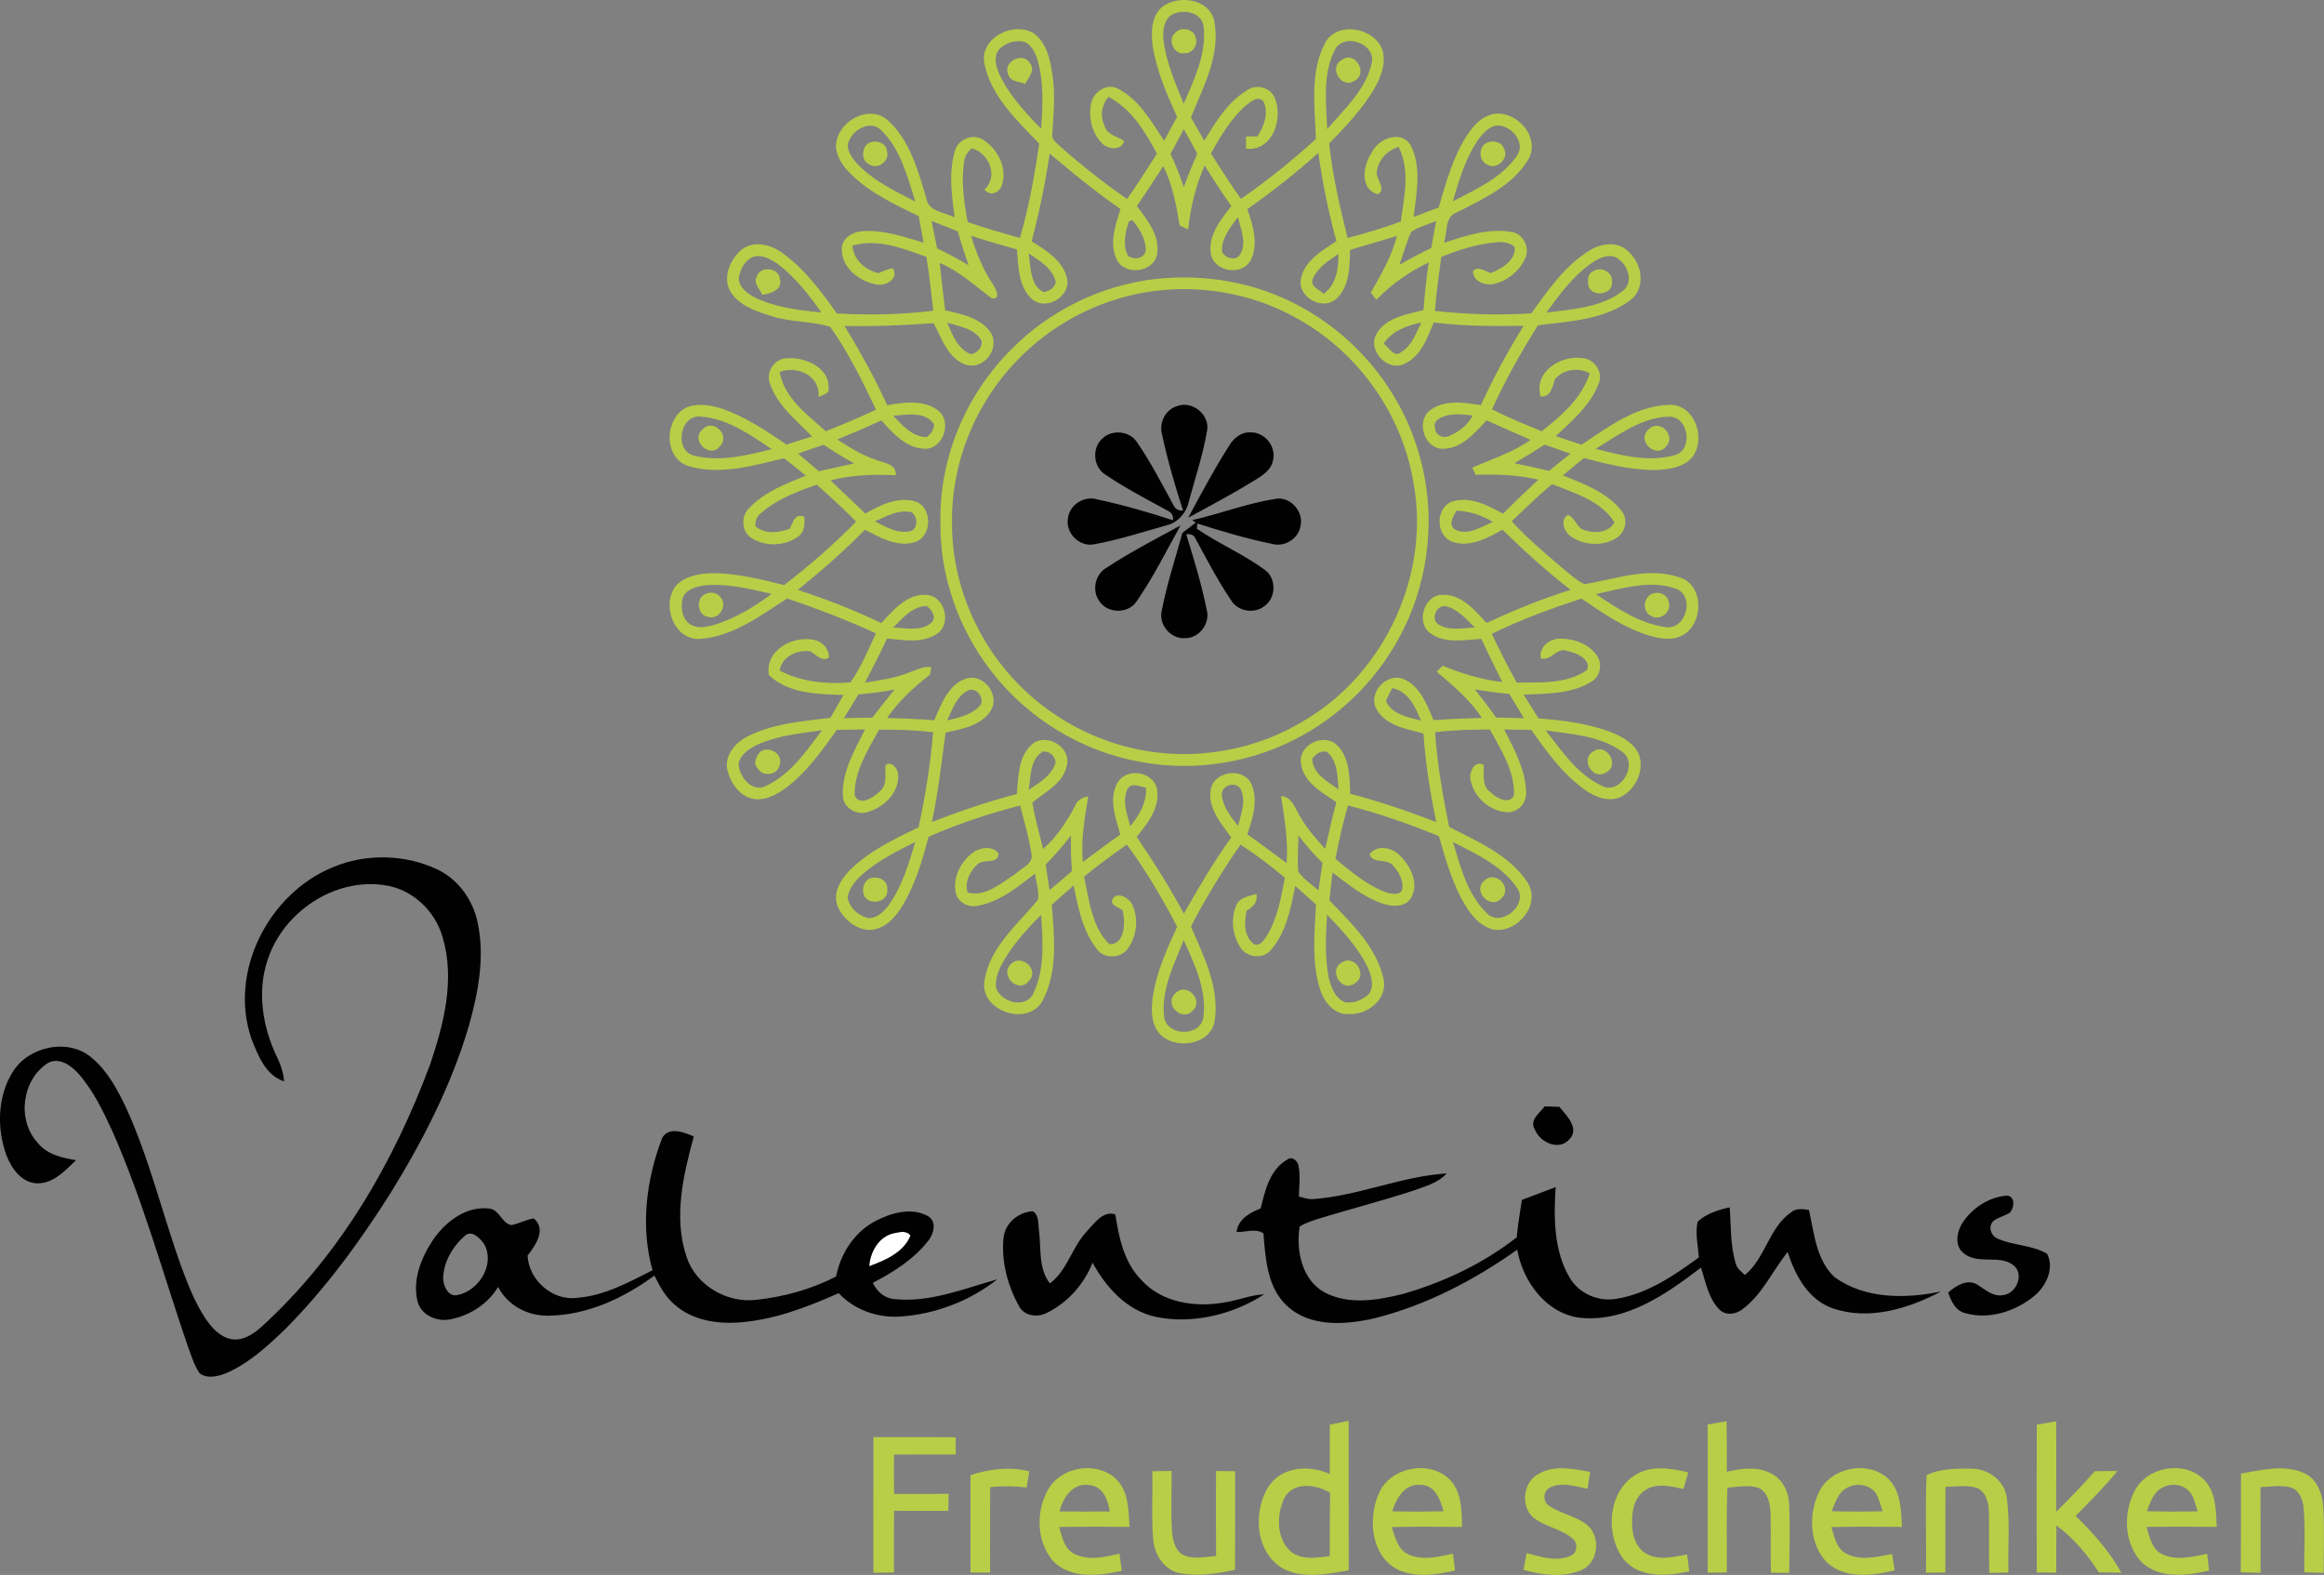 <?xml version="1.0" encoding="UTF-8"?><svg id="Ebene_2" xmlns="http://www.w3.org/2000/svg" viewBox="0 0 638.71 432.78"><rect x="0" y="0" width="638.71" height="432.78" fill="#808080" stroke="none"/><defs><style>.cls-1{fill:#fff;}.cls-2{fill:#b8ce47;}.cls-3{fill:#010101;}</style></defs><g id="Ebene_1-2"><path class="cls-1" d="m238.89,347.94c.27-3.95,2.64-8.16,6.74-9.06,1.49-.29,3.56-.9,4.6.66-1.87,4.64-6.94,6.8-11.34,8.4Z"/><path class="cls-2" d="m319.75,1.64c4.43-3.02,12.4-1.95,13.91,3.86,1.95,9.41-2.94,18.31-6.35,26.77,1.22,2.13,2.42,4.27,3.65,6.4,3.21-5.2,6.54-10.8,11.95-13.98,2.47-1.62,6.18-.67,7.37,2.08,2.55,5.61-.48,14.93-7.82,14.08v-3.35c.79-.01,2.37-.02,3.15-.03,1.8-2.83,3.14-6.38,1.63-9.64-1.7-1.73-3.62.31-5.06,1.33-4,3.64-6.78,8.35-9.4,13.02,2.72,4.19,5.38,8.41,8.28,12.48,7.22-5.02,14.09-10.54,20.59-16.47-.26-8.74-1.73-18.24,2.49-26.31,3.26-6.23,13.51-4.34,15.76,1.77,1.09,3.49-.24,7.18-1.93,10.24-3.31,5.86-8.03,10.74-12.67,15.56.93,8.77,2.91,17.39,5.07,25.93,4.93-1.26,9.81-2.74,14.6-4.48.97-6.77,2.63-14.1-.57-20.54-3.26.99-5.81,3.76-6.04,7.24.1,1.86,2.68,4.54.3,5.79-5.11-1.42-4.01-8.05-1.68-11.45,1.83-3.81,7.8-6.31,10.63-2.19,3.22,6.12,1.65,13.32.91,19.86,2.29-.86,4.57-1.74,6.87-2.59,2.03-6.87,3.93-13.93,7.88-19.98,1.6-2.37,3.64-4.7,6.47-5.55,6.57-1.82,13.93,6.06,10.27,12.35-4.32,7.22-12.43,10.83-19.63,14.53-3.43,1.16-2.55,5.56-3.52,8.34,6.02-1.95,12.37-4.13,18.77-2.94,3.2.61,4.91,4.5,3.49,7.37-1.59,3.38-4.82,6.03-8.48,6.85-2.45.62-5.68-.59-5.86-3.44,1.39-1.74,3.41.11,4.97.49,2.93-1.29,6.86-3.37,6.53-7.14-1.22-1.19-2.98-1.48-4.62-1.34-5.38.36-10.58,2.03-15.55,4.05-.67,4.94-1.38,9.87-1.73,14.84,8.79.9,17.64,1.26,26.46.65,4.62-6.37,9.24-13.16,16.1-17.32,3.22-2.06,8.06-2.54,10.81.57,3.75,3.35,4.55,10.21.07,13.32-7.23,5.22-16.56,5.66-25.11,6.69-4.7,7.44-9.03,15.11-12.66,23.13,4.44,2.25,9.06,4.1,13.66,6.02,5.44-4.26,11-9.13,13.22-15.92-3.15-1.7-7.21-1.17-9.57,1.59-.78,2.13-.99,4.84-3.93,4.8-2.01-6.69,5.38-11.42,11.3-10.59,3.38.07,6.08,3.93,4.6,7.09-2.24,5.94-7.28,10.14-11.77,14.37,2.36.8,4.74,1.57,7.11,2.34,7.27-4.83,14.86-10.6,23.93-10.95,7.69-.5,11,11.11,5.31,15.53-2.66,1.96-6.11,2.29-9.31,2.39-6.55-.07-12.97-1.61-19.27-3.3-1.95,1.57-3.89,3.14-5.8,4.75,5.83,2.4,12.3,4.69,16.23,9.92,1.81,2.38.86,5.92-1.65,7.38-3.72,2.25-8.79,1.97-12.34-.47-1.84-1.24-3.15-4.55-.87-5.97,2.06.75,2.38,3.61,4.56,4.2,2.8.98,6.67.75,8.25-2.15-3.72-5.94-11-8.03-17.16-10.49-3.85,3.22-7.44,6.75-11.09,10.2,4.34,4.75,9.29,8.88,14.17,13.06,1.89,1.5,3.66,3.27,5.91,4.24,8.53-1.46,17.46-4.81,26.05-1.88,7.03,2.16,6.63,13.33.36,16.15-2.7,1.27-5.77.66-8.51-.1-6.92-2.04-12.9-6.21-18.79-10.21-8.41,2.71-16.71,5.81-24.66,9.67,2.15,4.53,4.39,9.02,6.85,13.39,6.46-.05,13.74.46,19.29-3.41,1.31-3-2.97-4.79-5.36-5.25-2.89-1.22-4.48,2.89-7.3,2.01-.58-3.07,2.33-5.39,5.17-5.41,3.87-.05,8.18,1.44,10.35,4.83,1.46,2.3.77,5.62-1.62,7-5.54,3.45-12.35,3.25-18.63,3.56,1.34,2.18,2.7,4.36,4.08,6.52,6.73.55,13.55,1.35,19.9,3.76,3.14,1.3,6.61,3.12,7.85,6.53,1.31,4.46-1.28,9.61-5.49,11.46-3.1,1.18-6.5-.06-9.09-1.85-6.32-4.29-10.8-10.63-15.18-16.75-2.48-.02-4.95-.06-7.41-.09,2.74,5.38,5.82,10.96,6.04,17.13.16,2.77-1.91,5.42-4.75,5.6-4.91.04-9.54-3.99-10.51-8.73-.57-2.11,1.02-5.72,3.58-4.27.18,2.57-.63,5.69,1.81,7.45,1.53,1.56,5.3,3.71,6.53.84.2-6.6-3.56-12.43-6.62-18.01-5.04,0-10.08.12-15.08.74.61,8.76,2.1,17.43,3.89,26.02,7.78,4.03,16.57,7.67,21.54,15.28,3.75,6.01-2.63,13.73-9.1,12.97-3.18-.6-5.61-3.04-7.33-5.64-4.02-6.06-5.92-13.16-7.94-20.07-8.14-3.35-16.46-6.27-24.99-8.44-1.4,4.83-2.51,9.73-3.46,14.67,4.29,3.52,8.64,7.23,13.92,9.19,1.44.46,3.86,1.01,4.5-.9.31-2.52-1.1-4.91-2.78-6.66-1.71-1.76-5.47-.2-6.26-2.95,2.3-2.74,6.39-1.8,8.53.6,2.83,2.83,5.09,7.53,2.93,11.36-1.4,2.57-4.79,2.56-7.24,1.83-5.46-1.63-9.92-5.35-14.38-8.72-.31,2.55-.6,5.1-.86,7.67,5.96,6.17,12.72,12.6,14.8,21.23,1.52,5.71-4.28,10.38-9.59,9.99-4.1.21-6.88-3.6-7.9-7.15-2.24-7.44-1.37-15.33-1-22.96-1.9-1.69-3.79-3.37-5.67-5.08-1.32,6.13-2.48,12.82-6.78,17.66-2.21,2.6-6.73,1.97-8.42-.9-2.12-3.35-2.62-7.83-1.02-11.48.94-2.18,3.5-2.49,5.5-3.09.46,2.19-.89,3.61-2.68,4.58-.7,3.14-.81,7.15,2.09,9.26,1.76.53,2.65-1.19,3.5-2.39,2.91-4.82,3.89-10.46,4.92-15.91-3.88-3.27-7.92-6.35-12.19-9.09-5,7.22-9.61,14.71-13.62,22.52,3.53,8.14,7.88,16.75,6.54,25.89-1.19,6.87-11.33,8.19-15.42,3.25-2.27-2.94-2.01-6.87-1.53-10.34,1.1-6.58,3.83-12.73,6.61-18.74-4.06-7.85-8.57-15.48-13.81-22.6-4.02,2.81-7.98,5.71-11.76,8.82,1.4,6.38,2.06,13.71,6.92,18.55,4.41.2,4.42-6.11,3.7-9.26-1.16-.98-3.98-1.5-2.56-3.49,1.43-1.59,4.22.08,5.09,1.69,1.93,3.82,1.4,8.76-1.09,12.21-1.94,2.92-6.76,2.98-8.69.01-3.8-4.97-5.04-11.29-6.24-17.28-2.03,1.74-4.03,3.52-6.01,5.33.71,8.82,1.75,18.5-2.66,26.57-4.19,7.03-17.23,2.45-15.84-5.74,1.41-9.17,9.08-15.4,14.66-22.18.5-2.37-.51-4.87-.74-7.26-4.8,3.71-9.78,7.84-15.93,8.88-2.47.48-5.17-.94-5.84-3.42-.99-4.25,1.29-8.72,4.69-11.22,2-1.45,5.41-2.01,7.03.28-.15,3.1-4.14,1.32-5.82,2.95-2.03,1.95-3.59,4.88-2.68,7.74,4.95,1.35,9.33-2.73,13.27-5.2,1.61-1.61,5.02-2.76,4.25-5.53-.68-4.47-1.98-8.8-3.08-13.17-8.6,2.18-17.04,5.03-25.18,8.58-1.63,6.31-3.52,12.63-6.78,18.31-1.62,2.76-3.68,5.55-6.77,6.74-4.69,1.95-9.82-1.82-11.49-6.13-1.29-3.54.88-7.11,3.26-9.6,5.34-5.35,12.27-8.68,19.03-11.89,1.92-8.63,3.26-17.37,4.01-26.17-4.94-.56-9.91-.74-14.87-.68-3.01,5.59-6.86,11.43-6.69,17.99,1.2,3.22,5.19.66,6.82-.98,2.24-1.79,1.49-4.77,1.64-7.25,1.46-1.34,3.34.87,3.43,2.26.64,4.99-3.73,9.29-8.23,10.58-3.08,1.04-6.85-1.12-6.91-4.5-.28-6.59,3.24-12.48,6.11-18.17-2.59.04-5.17.09-7.75.12-4.2,5.84-8.44,11.86-14.3,16.16-2.6,1.84-5.78,3.47-9.06,2.72-3.62-.89-5.88-4.46-6.74-7.88-.85-4.04,2.26-7.59,5.67-9.25,7.01-3.54,14.99-4.12,22.66-5.06,1.2-2.09,2.41-4.18,3.59-6.28-7.07-.24-15.03-.29-20.51-5.47-1.15-7.02,7.07-11.2,13-9.52,2.02.61,3.53,2.5,3.53,4.65-2.06,1.5-3.52-.96-5.28-1.67-3.53-.44-7.7,1.45-8.27,5.3,5.94,3.15,12.84,3.78,19.44,3.25,2.93-4.14,4.86-8.9,7.01-13.48-7.96-3.64-16.13-6.79-24.42-9.57-7.31,4.71-14.76,10.35-23.71,11.1-7.37.59-11.07-9.49-6.74-14.71,2.51-2.62,6.36-3.25,9.83-3.35,6.74-.03,13.32,1.67,19.82,3.27,6.96-5.39,13.64-11.13,19.77-17.45-3.46-3.54-7.13-6.86-10.83-10.14-5.41,1.91-10.99,3.99-15.35,7.85-1.11.87-1.62,2.18-1.47,3.58,2.68,2.29,6.35,1.8,9.42.68.87-1.75,1.41-4.39,4-3.27.13,1.9.1,4.15-1.63,5.37-3.7,2.71-9.13,2.93-12.97.4-2.66-1.74-2.86-5.87-.66-8.06,4.17-4.52,10.09-6.79,15.68-9.02-1.98-1.62-3.97-3.22-5.98-4.8-8.5,2.04-17.58,4.75-26.26,2.16-7.07-2.2-6.67-13.36-.36-16.2,2.92-1.08,6.18-.59,9.09.28,6.62,2.19,12.46,6.11,18.18,10,2.35-.73,4.69-1.47,7.04-2.22-4.26-4.41-9.5-8.42-11.54-14.42-1.38-3.33,1.36-7.25,4.94-7.07,4.75-.32,11.42,2.64,11.13,8.17.36,1.7-1.78,1.83-2.77,2.49.66-5.77-5.88-8.79-10.66-6.89,1.25,7.19,7.58,11.73,12.67,16.29,4.65-1.87,9.28-3.79,13.81-5.93-3.73-7.83-7.58-15.68-12.59-22.76-5.33-1.67-11.18-1.22-16.51-3.07-4-1.24-8.45-2.76-10.82-6.46-2.4-3.9-.27-8.94,2.95-11.66,3.2-2.54,7.8-1.54,10.9.67,6.29,4.38,10.9,10.67,15.31,16.84,8.82.51,17.69.31,26.47-.74-.52-4.96-1.07-9.91-1.88-14.82-6.44-2.32-13.43-5.11-20.33-3.07.33,3.94,3.45,6.6,7.09,7.56,1.3-.52,2.6-1.12,4-1.35,1.92,2.95-2.15,5.06-4.67,4.42-4.57-.85-9.41-4.63-9.34-9.65-.06-2.81,2.69-4.69,5.24-4.91,5.93-.58,11.65,1.45,17.24,3.09-.42-2.43-.89-4.84-1.33-7.26-6.46-3.16-13.14-6.26-18.38-11.31-2.12-2.02-4.03-4.53-4.35-7.53-.28-6.76,8.88-12.36,14.29-7.46,6.07,5.51,8.23,13.81,10.54,21.38.52,3.73,5.06,3.81,7.78,5.26-.81-5.95-1.68-12.22.01-18.08.84-3.49,5.22-5.24,8.14-3.05,3.91,2.6,6.47,7.98,4.73,12.55-.98,2.07-3.15,2.75-4.72.91,4-3.51,1.25-10.15-3.47-11.29-1.13.87-1.88,2.15-2.08,3.57-.88,5.56-.05,11.21.98,16.69,4.74,1.57,9.52,3.03,14.34,4.35,2.48-8.47,4.02-17.18,5.31-25.91-6.07-6.37-13.2-12.92-15.04-21.89-1.56-7.09,7.88-11.85,13.46-8.47,3.63,2.55,4.6,7.2,5.19,11.31.85,5.35.33,10.77.01,16.14-.44,1.59,1.03,2.55,1.97,3.52,5.89,5.22,12.07,10.11,18.55,14.58,2.85-4.07,5.54-8.26,8.21-12.45-3.24-6.05-7.03-12.38-13.35-15.61-1.84,2.26-2.37,5.32-1.04,7.98.69,2.49,3.51,2.87,5.39,4.12-.74,2.75-4.42,2.37-6.06.71-2.79-2.77-3.78-7.07-3.08-10.86.63-3.36,4.52-5.99,7.72-4.03,5.69,3.03,8.94,8.96,12.39,14.15,1.2-2.18,2.38-4.38,3.56-6.57-2.86-6.32-5.69-12.78-6.73-19.69-.45-3.72-.35-8.34,2.98-10.78m1.77,2.77c-1.64,1.53-1.95,4.01-1.79,6.14.64,6.3,3.22,12.16,5.61,17.96,2.83-6.62,6.24-13.6,5.48-20.99-.33-4.43-6.27-5.33-9.3-3.11m-46.86,9.09c-1.71,1.94-.92,4.79.01,6.9,2.68,5.75,7.06,10.47,11.46,14.96.48-6.23.78-12.63-.92-18.7-.63-2-1.56-4.22-3.57-5.14-2.44-.62-5.24.17-6.98,1.98m92.29.05c-3.55,6.71-2.46,14.63-2.19,21.92,4.68-5.48,10.55-10.72,12.2-18.02,1.42-5.37-7.46-8.61-10.01-3.9m-133.46,24.85c-1.34,2.25.46,4.68,1.9,6.37,4.43,4.81,10.45,7.68,16.19,10.61-2.21-6.81-4.03-14.35-9.31-19.52-2.79-2.91-7.34-.6-8.78,2.54m172.91-.21c-3.57,5.11-5.4,11.18-7.08,17.12,6.32-3.3,13.38-6.41,17.54-12.47,2.38-3.32-.76-7.46-4.18-8.25-2.71-.65-4.82,1.65-6.28,3.6m-81.04-2.69c-1.22,2.26-2.45,4.52-3.66,6.79,1.4,2.96,2.63,6.01,3.65,9.14,1.11-3.1,2.34-6.15,3.71-9.14-1.19-2.29-2.43-4.55-3.7-6.79m-41.82,30.83c3.98,2.48,8.61,5.25,9.72,10.18,1.05,4.88-5.5,8.89-9.4,5.86-4.01-3.34-3.96-9.07-4.36-13.83-4.23-1.16-8.44-2.39-12.6-3.75,1.39,4.72,3.29,9.29,6.02,13.41.75,1.02,2.36,4.16-.38,3.75-4.61-3.45-8.88-7.43-14.27-9.71.43,4.34.97,8.68,1.49,13.01,4.62,1.1,10.1,2.09,12.76,6.51,2.1,4.29-2.15,9.74-6.81,8.55-5.15-1.62-6.8-7.25-9.12-11.51-8.15.59-16.32.93-24.5.77,4.33,7.03,8.31,14.27,11.76,21.78,4.53-.82,9.72-1.53,13.75,1.26,4.12,2.87,1.94,10.27-2.98,10.7-5.3.1-9.16-4.15-12.38-7.8-4,1.84-8.04,3.57-12.1,5.25,3.34,2.2,6.78,4.34,10.61,5.59,2.28.91,5.53,1.04,5.49,4.25-6.03-.29-12.1-.16-17.97,1.41,3.14,3.07,6.4,6.03,9.55,9.1,4.1-2.31,8.81-4.69,13.64-3.36,4.93,1.56,4.83,9.82-.16,11.26-4.81,1.4-9.45-1.33-13.59-3.45-5.78,5.9-12.02,11.32-18.43,16.53,7.82,2.57,15.52,5.54,22.94,9.13,3.3-3.59,7.1-8.15,12.5-7.76,5.03.36,7,8.19,2.62,10.82-4.04,2.57-9.09,1.58-13.57,1.19-1.9,4.1-3.95,8.12-6.05,12.11,4.01-.62,8.07-1.2,11.88-2.7,2.06-.66,4.08-1.89,6.34-1.6-.09.52-.25,1.56-.33,2.08-4.43,3.45-8.6,7.26-11.79,11.93,4.31.13,8.63.27,12.94.63,1.91-4.4,3.88-9.9,8.9-11.51,4.78-1.31,9.2,4.56,6.68,8.8-2.64,4.2-7.99,5.12-12.46,6.09-1.12,8.22-2.01,16.47-3.78,24.59,7.64-3,15.42-5.64,23.37-7.7.43-4.68.3-10.27,4.16-13.64,3.88-3.39,10.96.78,9.55,5.86-1.01,4.95-5.98,7.18-9.47,10.15.75,4.29,1.94,8.5,2.96,12.73,3.73-3.28,6.5-7.47,8.8-11.84.57-1.61,2.01-2.34,3.63-2.62-1.03,5.95-2.03,11.96-1.5,18.03,3.43-2.52,6.8-5.12,10.3-7.53-1.25-4.59-3.35-9.86-.71-14.36,2.48-4.05,9.58-3.01,10.75,1.6,1.05,5.15-2.47,9.65-5.54,13.37,4.64,6.85,9.05,13.84,12.97,21.12,4.05-7.16,8.21-14.28,13.04-20.96-2.91-3.87-6.68-8.31-5.59-13.5,1.2-4.86,9.08-5.76,11.14-1.1,1.89,4.44.33,9.41-1.16,13.75,3.66,2.56,7.21,5.28,10.81,7.92.48-6.22-.62-12.35-1.53-18.46,2.99.27,3.76,3.27,5.1,5.41,1.84,3.4,4.46,6.29,7.02,9.16.94-4.31,1.95-8.61,3.08-12.87-3.99-2.68-9.26-5.56-9.76-10.88-.57-4.91,6.27-8.15,9.84-4.88,3.63,3.45,3.52,8.84,3.74,13.46,8.02,2.12,15.9,4.76,23.62,7.8-1.64-8.05-2.97-16.18-3.5-24.38-4.62-1.22-10.25-2.07-12.88-6.59-2.53-4.34,2.62-10.21,7.33-8.38,4.62,1.93,6.5,7.04,8.32,11.32,4.42-.35,8.85-.45,13.29-.61-3.29-5.04-7.94-8.83-12.43-12.71.41-.41,1.24-1.21,1.65-1.62,5.28,2.13,10.72,3.84,16.4,4.47-1.95-3.93-3.95-7.85-5.75-11.85-4.64.22-9.99,1.43-14.03-1.55-4.2-2.98-1.6-10.87,3.58-10.57,5.11-.04,8.69,4.33,11.88,7.75,7.49-3.52,15.18-6.65,23.08-9.12-6.6-5.08-12.76-10.7-18.72-16.51-4.08,2.23-8.83,4.92-13.6,3.37-4.77-1.53-4.99-9.23-.34-11.08,4.92-1.63,9.84.99,14.08,3.28,3.18-3.17,6.42-6.28,9.72-9.33-5.66-1.34-11.46-1.53-17.24-1.34-.23-.5-.7-1.49-.93-1.98,5.44-2.32,11.12-4.19,16.05-7.6-4.03-1.83-8.1-3.53-12.11-5.39-3.23,3.43-6.77,7.75-11.9,7.82-5.15.17-7.65-7.44-3.67-10.57,4.03-3,9.38-2.17,14-1.41,3.42-7.51,7.39-14.77,11.73-21.81-8.25.1-16.52.13-24.71-.92-1.71,4.27-3.5,9.25-7.96,11.34-4.75,2.45-10.52-3.95-7.62-8.42,2.69-4.37,8.24-5.12,12.79-6.34.29-4.38.78-8.74,1.44-13.08-5.38,2.54-10.26,6.02-14.41,10.28l-1.52-2c2.84-4.96,5.76-9.92,7.18-15.53-4.29,1.28-8.58,2.54-12.88,3.8-.13,4.65-.08,10.11-3.83,13.49-3.83,3.38-10.78-.59-9.65-5.63,1.02-4.96,5.85-7.67,9.74-10.26-2.2-7.96-3.83-16.07-4.98-24.24-6.2,5.53-12.71,10.69-19.51,15.45,1.53,4.42,3.14,9.58.93,14.04-2.32,4.3-9.63,3.31-10.88-1.36-1.1-5.2,2.57-9.71,5.57-13.53-2.59-3.63-5-7.37-7.36-11.15-2.44,5.59-3.89,11.53-4.52,17.59l-2.34-1.11c-.9-5.59-2.01-11.18-4.49-16.33-2.38,3.69-4.78,7.38-7.26,11,2.79,3.76,6.23,7.88,5.59,12.91-.55,5.29-9.02,6.51-11.17,1.7-2.1-4.45-.28-9.4,1.06-13.79-6.78-4.7-13.16-9.92-19.45-15.23-1.19,8.13-2.9,16.18-4.95,24.13m26.69-5.47c-.95,2.97-1.73,6.41-.26,9.36,1.6,1.4,4.8.82,4.92-1.59-.03-3.11-1.79-5.85-3.69-8.18-.24.11-.72.31-.97.41m25.66,8.39c.92,1.8,3.89,2.57,5.01.53,1.81-3.15.05-6.94-.69-10.15-2.02,2.84-4.67,5.9-4.32,9.62m51.97-5.56c-1.39,2.9-2.12,6.07-3.27,9.07,2.87-1.63,5.79-3.19,8.77-4.62.41-2.48.89-4.93,1.35-7.4-2.3.93-4.77,1.57-6.85,2.95m-131.83-2.99c.51,2.5.99,5.01,1.51,7.52,2.95,1.44,5.86,2.98,8.69,4.67-1.1-3.07-2.11-6.17-2.99-9.31-2.4-.98-4.81-1.92-7.21-2.88m26.69,8.92c.59,3.65.27,8.66,4.08,10.67,1.51-.3,2.99-1.1,3.37-2.72-.83-3.86-4.45-5.92-7.45-7.95m-79.69,6.89c.13,2.48,2.34,4.15,4.38,5.19,5.69,2.78,12.1,3.53,18.32,4.17-3.41-4.91-7.18-9.71-11.98-13.34-2.02-1.37-4.57-2.85-7.06-1.84-2.11,1.12-3.39,3.49-3.66,5.82m157.73.16c-.68,2.13,1.83,2.87,3.04,4.07,3.44-2.6,4.16-6.92,4.02-10.98-2.67,1.9-5.74,3.75-7.06,6.91m77.31-4.8c-5.44,3.52-9.33,8.86-13.09,14.03,7.17-.94,15.12-1.37,21.03-5.99,2.96-2.29,1.51-6.7-1.07-8.65-2.02-1.76-4.91-.65-6.87.61m-177.74,16.8c1.37,3.32,2.88,7.18,6.47,8.66,1.81-.29,3.22-1.84,2.97-3.74-1.94-3.3-6.08-3.91-9.44-4.92m119.95,5.76c1.39.96,2.87,3.94,4.77,2.35,2.96-1.75,4.13-5.24,5.56-8.16-3.96.83-8.03,2.26-10.33,5.81m-134.78,19.81c2.46,2.66,5.21,5.76,9.13,5.87,1.21-.8,2.09-2.07,2.07-3.57-2.47-3.64-7.48-2.57-11.2-2.3m152.55-.17c-1.6.37-4.33,1.27-3.66,3.44-.03,1.88,2.01,3.09,3.68,2.34,2.77-1.05,5.32-3,6.67-5.69-2.21-.27-4.48-.5-6.69-.09m-207.33,11.12c7.09,1.77,14.46-.02,21.37-1.78-5.9-3.97-12.15-8.4-19.45-8.95-5.78-.68-7.5,9.3-1.92,10.73m247.83-1.88c7.02,1.84,14.61,3.78,21.79,1.74,5.16-1.54,3.7-10.7-1.63-10.56-7.59.14-13.91,5.08-20.16,8.82m-219.2,1.31c1.89,1.62,3.8,3.23,5.7,4.86,3.23-.71,6.47-1.43,9.7-2.15-2.87-1.6-5.67-3.3-8.4-5.13-2.34.79-4.68,1.59-7,2.42m196.86,2.67c3.18.61,6.34,1.32,9.5,2.1,1.95-1.59,3.92-3.17,5.91-4.72-2.36-.84-4.73-1.65-7.09-2.49-2.75,1.74-5.51,3.47-8.32,5.11m-175.75,15.97c2.97,1.52,6.24,3.49,9.71,2.69,2.25-.63,2.09-4.11.3-5.23-3.56-.79-6.88,1.16-10.01,2.54m159.47,2.28c3.45,1.73,7.2-.76,10.35-2.15-3.05-1.81-6.45-2.93-10-3.09-.83,1.6-2.44,3.85-.35,5.24m-212.35,18.95c-.6,2.57-.06,6.07,2.58,7.32,2.1,1.01,4.49.35,6.61-.25,5.57-1.82,10.64-4.88,15.31-8.38-6.06-1.37-12.25-2.93-18.5-2.34-2.32.35-5.24,1.12-6,3.65m251.02-1.25c5.82,3.9,11.94,8.05,19.03,9.06,5.69,1.03,8.41-8.52,2.97-10.53-7.16-2.6-14.86,0-22,1.47m-193.16,9.23c3.49.03,7.79,1.18,10.62-1.45,1.44-1.55-.09-3.48-1.35-4.52-3.98.08-6.67,3.41-9.27,5.97m150.11-.76c2.94,1.72,6.56.82,9.77.73-2.29-2.24-4.52-4.94-7.73-5.81-2.75-.83-4.69,3.75-2.04,5.08m-159.61,19.07c-1.34,2.19-2.67,4.38-4.01,6.57,2.61-.09,5.22-.14,7.83-.17,1.99-2.59,4.01-5.17,6.08-7.7-3.27.63-6.58,1.07-9.9,1.3m29.98-.99c-3.08,1.63-4.22,5.21-5.6,8.18,3.28-.84,7.06-1.55,9.26-4.4.91-2.14-1.45-4.92-3.66-3.78m116.72-.71c-.61,1.16-1.26,2.3-1.73,3.52,1.56,3.75,6.14,4.46,9.61,5.39-1.53-3.73-3.45-8.06-7.88-8.91m22.7.35c2.01,2.51,3.97,5.08,5.82,7.72,2.55.06,5.11.12,7.67.21-1.32-2.23-2.67-4.44-4.01-6.66-3.18-.31-6.34-.75-9.48-1.27m-196.84,15.03c-2.32,1.04-4.79,2.62-5.51,5.21-.04,3.75,3.83,8.44,7.78,6.16,6.58-3.18,10.88-9.46,15.13-15.16-5.88.82-11.9,1.42-17.4,3.79m216.31-3.76c4.44,5.69,8.73,12.17,15.52,15.26,5.1,2.6,10.19-6.27,5.42-9.44-6.03-4.38-13.81-4.78-20.94-5.82m-142.07,16.31c2.92-1.92,6.3-3.89,7.38-7.47-.12-1.78-1.68-3.14-3.45-3.06-3.65,2.09-3.4,6.91-3.93,10.53m77.89-8.47c.16,4.07,4.26,6.26,7.22,8.34-.27-3.57-.18-7.79-3.2-10.31-1.7-.41-3.1.65-4.02,1.97m-50.76,8.24c-1.54,3.32-.12,6.93.77,10.23,2.52-3,4.51-6.54,4.32-10.59-1.66-.23-3.94-1.56-5.09.36m25.93,1.71c.3,3.29,2.49,5.97,4.46,8.47.74-3.2,2.28-6.79.78-9.98-1.17-2.53-5.52-1.23-5.24,1.51m-48.41,19.07c.34,2.34.69,4.68,1.05,7.02,2.09-1.7,4.12-3.46,6.16-5.22-.24-3.26-.36-6.52-.26-9.78-2.15,2.8-4.5,5.44-6.95,7.98m69.46-8c-.03,3.31-.35,6.64-.05,9.96,1.49,2.06,3.66,3.49,5.57,5.14.33-2.53.72-5.05,1.1-7.57-2.39-2.34-4.61-4.86-6.62-7.53m-119.65,10.52c-1.95,1.7-3.81,3.83-4.24,6.47.39,2.82,2.92,5.06,5.6,5.72,2.27.16,4.18-1.6,5.49-3.27,3.82-5.22,5.67-11.53,7.5-17.64-5.02,2.48-10.07,5.06-14.35,8.72m162.11-8.72c2.08,6.83,3.94,14.33,9.22,19.46,3.81,4.21,11.49-2.01,8.51-6.68-4.16-6.23-11.28-9.46-17.73-12.78m-122.53,31.13c-1.67,2.68-3.43,5.7-3.04,8.99,1.36,3.9,8.13,5.88,10.24,1.51,3.25-6.69,2.6-14.45,2.16-21.65-3.39,3.47-6.73,7.05-9.36,11.15m87.93-11.18c-.31,5.68-.65,11.44.41,17.06.62,2.75,1.74,5.98,4.62,7.06,2.32.3,4.75-.66,6.43-2.26,1.61-2.04.73-4.86-.13-7.03-2.66-5.69-7.04-10.33-11.33-14.83m-39.4,7.01c-2.67,6.74-6.29,13.78-5.35,21.23.89,5.3,9.92,5.34,10.77.02,1-7.45-2.39-14.63-5.42-21.25h0Z"/><path class="cls-2" d="m323,9c1.64-1.84,5.32-1.04,5.65,1.54.6,1.84-.98,4.18-2.95,4.05-3.02.7-4.97-3.65-2.7-5.59h0Zm-46,11.18c-1.23-3.37,4.11-5.93,5.99-2.92,1.69,1.95-.28,3.99-1.21,5.75-1.75-.58-4.35-.56-4.78-2.83Zm91.81-3.73c3.54-2.61,7.25,3.61,3.57,5.68-3.63,2.55-7.44-3.53-3.57-5.68Zm-130.75,23.41c1.76-1.82,5.57-.96,5.72,1.7.76,2.64-2.46,5.14-4.8,3.64-2.11-.81-2.22-3.77-.92-5.34Zm169.78-.12c1.58-1.39,4.78-1.1,5.5,1.1,1.5,2.55-1.82,5.88-4.41,4.49-2.22-.85-2.67-3.93-1.09-5.59Zm-199.79,36.12c.92-2.86,6.08-2.35,6.28.78.85,3.02-2.54,4.05-4.81,4.37-.72-1.61-2.62-3.28-1.47-5.15Zm229.78-1.3c2.1-1.51,5.5.2,5.2,2.88.33,3.63-5.45,4.36-6.49,1.12-.19-1.47-.31-3.28,1.29-4Zm-120.12,2.08c13.44-1.44,27.35.92,39.28,7.39,15.83,8.41,28.07,23.35,32.97,40.62,4.82,16.22,3.04,34.24-4.73,49.26-6,11.77-15.58,21.67-27.14,28.09-13.34,7.48-29.32,10.18-44.37,7.41-16.4-2.83-31.54-12.11-41.59-25.36-8.81-11.53-13.88-26-13.66-40.55-.36-17.64,7.02-35.18,19.55-47.56,10.52-10.7,24.78-17.6,39.69-19.3m-2.49,3.62c-13.6,2.21-26.4,8.99-35.88,18.99-11.31,11.74-17.92,27.96-17.69,44.29-.14,13.66,4.62,27.21,12.78,38.12,9.07,12.13,22.6,20.85,37.4,24.08,15.96,3.55,33.26.64,47.12-8.04,21.84-13.11,34.22-40.13,29.49-65.22-3.17-18.99-15.53-36.12-32.46-45.25-12.3-6.83-26.9-9.2-40.76-6.97h0Zm-122.09,37.69c2.89-3.04,7.65,1.67,4.79,4.6-2.73,3.75-8.39-1.6-4.79-4.6Zm259.98.04c2.89-3.04,7.65,1.6,4.84,4.62-2.78,3.68-8.39-1.61-4.84-4.62Zm-260.11,45.8c1.43-1.28,3.87-1.31,5.04.35,1.99,2.26-.38,6.27-3.34,5.38-2.68-.26-3.47-3.97-1.7-5.73h0Zm260.02.09c1.77-1.82,5.27-.97,5.63,1.64.83,2.66-2.38,5.16-4.78,3.78-2.14-.94-2.35-3.8-.85-5.42Zm-244.2,42.78c2.56-1.96,6.7.63,5.39,3.76-.63,2.67-4.74,3.08-5.95.69-1.37-1.35-.4-3.2.56-4.45Zm228.99-.13c3.73-2.68,7.54,3.84,3.55,5.76-3.68,2.23-7.04-3.64-3.55-5.76Zm-199.07,35c2.24-1.06,5.38.16,5.12,2.95.35,3.34-4.55,4.45-6.21,1.9-.88-1.62-.49-3.83,1.09-4.85Zm169.22.43c2.98-2.87,7.72,1.77,4.83,4.73-2.86,3.57-8.34-1.67-4.83-4.73Zm-130.08,22.91c3-2.9,7.94,1.77,4.87,4.72-2.86,3.57-8.21-1.59-4.87-4.72Zm90.9-.39c3.69-2.36,7.2,3.59,3.57,5.73-3.64,2.63-7.41-3.55-3.57-5.73Zm-45.74,8.47c2.93-3.14,7.85,1.71,4.85,4.67-2.91,3.4-8.19-1.61-4.85-4.67Zm42.44,118.54c1.72-.36,3.44-.73,5.18-1.08,0,13.69,0,27.39.01,41.09-5.76,1.03-12.12,2.35-17.64-.25-8.18-4.31-8.94-16.33-3.98-23.33,3.78-5.06,11.04-5.34,16.42-2.89.02-4.52.03-9.03.01-13.54m-12.56,20.27c-2.1,4.55-2.2,11.1,1.9,14.61,3.02,2.46,7.1,1.6,10.64,1.25.05-5.81-.03-11.62.11-17.42-3.88-2.37-10.21-3.16-12.65,1.56h0Zm116.4-20.32c1.73-.31,3.46-.62,5.2-.91.09,4.63.07,9.26.06,13.89,3.85-.87,8.07-1.54,11.78.27,3.43,1.46,5.3,5.21,5.37,8.81.26,6.23.1,12.47,0,18.71-1.68-.02-3.35-.04-5.02-.05-.16-5.56.06-11.12-.12-16.67-.1-2.45-.77-5.37-3.13-6.59-2.8-.98-5.81-.31-8.69-.12-.37,7.77-.11,15.56-.19,23.33-1.75.01-3.5.02-5.24.04-.02-13.57.02-27.14-.02-40.71Zm90.45.06c1.78-.33,3.56-.65,5.35-.95.01,8.29.04,16.59-.02,24.89,3.64-3.63,7.25-7.28,10.61-11.17,2.07-.03,4.12-.06,6.21-.04-3.54,4.37-7.52,8.34-11.47,12.33,4.82,4.65,9.3,9.72,12.58,15.6-2.08-.03-4.14-.04-6.2-.09-3.15-4.91-6.96-9.42-11.65-12.92-.08,4.33-.04,8.66-.05,12.99l-5.37-.03c-.02-13.54-.05-27.08.01-40.61h0Zm-319.71,3.4c7.54,0,15.07-.05,22.6.05v4.72c-5.65.02-11.3,0-16.95.04-.04,3.6-.03,7.2.02,10.8,5,.02,10,.03,15-.03-.03,1.56-.06,3.12-.1,4.69-4.97-.02-9.94-.02-14.91-.02-.06,5.65-.05,11.3-.02,16.95-1.89.03-3.78.05-5.66.08,0-12.43-.03-24.86.02-37.28h0Zm26.67,10.45c5.22-1.7,10.78-2.4,16.17-1.05-.25,1.48-.5,2.96-.75,4.45-3.33-.41-6.68-.44-10.02-.1-.04,7.83-.02,15.66-.02,23.49-1.8-.02-3.59-.02-5.38-.03,0-8.92.01-17.84,0-26.76h0Zm21.48,3.7c3.7-6.14,13.27-7.59,18.51-2.66,3.52,3.42,3.42,8.63,3.71,13.18-6.45-.04-12.89-.09-19.33.04.82,2.65,1.33,5.9,4.05,7.33,3.93,2,8.47.96,12.53-.02.21,1.57.41,3.14.62,4.73-6.27,1.36-14.09,2.35-18.96-2.79-4.55-5.41-4.7-13.85-1.13-19.81m3,6.26c4.59.07,9.19.07,13.78.02-.46-3.13-1.83-6.91-5.51-7.24-4.45-.79-7.41,3.38-8.27,7.22Zm25.48-11.03c1.76-.04,3.52-.07,5.29-.09.09,5.47-.19,10.95.12,16.42.2,2.41.69,5.28,2.99,6.61,2.86,1.39,6.12.58,9.14.33-.07-7.78-.03-15.56-.02-23.33,1.74,0,3.5.03,5.25.05-.03,9.03.04,18.06-.04,27.09-5,1.09-10.22,1.88-15.3.91-4.22-.97-6.86-5.12-7.19-9.25-.52-6.23-.06-12.49-.24-18.74h0Zm62.38,5.85c3.25-7.09,13.92-9.03,19.41-3.53,3.29,3.46,3.26,8.52,3.32,12.98-6.43-.06-12.87-.11-19.3.04.9,2.75,1.62,6.08,4.49,7.48,3.92,1.79,8.33.74,12.34-.18.19,1.54.38,3.08.57,4.64-4.97,1.12-10.42,2-15.27-.05-7.89-3.54-8.84-14.34-5.56-21.38m3.57,5.17c4.69.09,9.39.1,14.09-.04-.87-3.19-2.35-7.28-6.34-7.25-4.31-.38-6.68,3.73-7.75,7.29Zm40.42-10.41c4.31-2.37,9.4-1.27,13.97-.41-.25,1.53-.49,3.07-.73,4.61-3.34-.66-7.1-1.95-10.36-.32-1.8.91-2,3.66-.4,4.86,3.24,2.35,7.5,2.86,10.64,5.39,3.88,3.2,3.16,10.46-1.61,12.45-5.03,2.09-10.75,1.38-15.85-.09.28-1.53.56-3.07.85-4.6,3.88,1.01,8.2,2.47,12.09.73,1.82-.72,2.07-3.35.69-4.61-3.2-2.85-7.8-3.31-11.08-6.01-3.48-3.26-2.57-9.93,1.79-12h0Zm26.57.3c4.36-2.63,9.69-1.73,14.37-.59-.44,1.51-.89,3.03-1.35,4.55-3.51-.77-7.7-1.85-10.83.57-3.03,2.27-3.46,6.39-3.21,9.89.12,2.91,1.35,6.1,4.1,7.47,3.44,1.79,7.37.67,10.97.08.19,1.53.38,3.08.58,4.62-6.16,1.36-13.94,1.98-18.25-3.61-4.94-6.83-4.01-18.43,3.62-22.98h0Zm50.37,4.69c3.32-6.73,13.37-8.65,18.91-3.6,3.52,3.43,3.6,8.7,3.81,13.29-6.47-.04-12.94-.11-19.4.06.84,2.57,1.34,5.76,3.93,7.2,3.95,2.19,8.6.98,12.76.17.22,1.49.44,2.99.68,4.5-6.17,1.53-13.83,2.5-18.79-2.38-4.71-5.07-4.86-13.26-1.9-19.24m7.71-1.08c-2.54,1.19-3.28,4.11-4.32,6.46,4.66.14,9.33.14,14,0-.52-1.58-.9-3.23-1.69-4.7-1.61-2.62-5.4-3.22-7.99-1.76h0Zm21.78-3.43c3.64-1.85,8.19-1.82,12.28-1.82,4.54.03,9.11,3.2,9.75,7.89.96,6.84.25,13.79.47,20.67-1.76.03-3.51.07-5.26.11-.19-5.58.02-11.16-.12-16.73-.05-2.46-.73-5.45-3.17-6.59-2.83-.94-5.86-.38-8.77-.32-.03,7.84-.01,15.69-.01,23.53-1.78.02-3.55.03-5.32.05.12-8.93-.25-17.87.15-26.79h0Zm57.18,4.32c3.43-6.68,13.64-8.49,19.01-3.16,3.4,3.41,3.33,8.55,3.56,13.03-6.44-.03-12.87-.07-19.31.02.82,2.68,1.4,5.91,4.1,7.39,3.97,1.98,8.49.85,12.59,0,.16,1.53.33,3.06.5,4.61-6.02,1.41-13.42,2.37-18.37-2.17-5.01-5.08-5.31-13.61-2.08-19.72m6.27.06c-1.54,1.47-2.11,3.59-2.9,5.51,4.64.14,9.28.13,13.93.03-.64-1.96-.94-4.18-2.47-5.68-2.29-2.26-6.31-2.06-8.56.14h0Zm22.96-4.82c5.68-1.02,11.9-2.61,17.42-.11,3.64,1.69,5,5.86,5.21,9.59.32,5.92.09,11.87.1,17.8-1.79-.06-3.56-.1-5.33-.16-.06-5.87.31-11.76-.18-17.61-.17-2.28-1.13-4.85-3.45-5.69-2.76-.75-5.63-.24-8.42-.09.06,7.84.03,15.69.02,23.54-1.82-.06-3.62-.11-5.43-.16.09-9.04,0-18.08.06-27.11Z"/><path class="cls-3" d="m319.39,119.47c-.96-3.19.87-6.96,4.13-7.87,4.22-1.65,9.2,2.52,8.18,6.98-1.11,6.42-3.17,12.63-4.89,18.91-.59,3.14-2.92,6.07-6.1,6.83-6.64,1.87-13.23,4.02-20.03,5.24-4,.82-7.9-3.1-7.18-7.1.39-3.78,4.52-6.35,8.12-5.22,7.01,1.5,13.93,3.49,20.75,5.72.17-1.03-.29-2.05-1.24-2.52-5.83-3.18-11.76-6.24-17.26-9.97-3.37-1.99-3.87-7.2-1.02-9.84,2.6-2.72,7.55-2.3,9.62.86,3.82,5.56,6.91,11.57,10.13,17.49.46.98,1.49,1.43,2.53,1.27-2.22-6.83-4.23-13.75-5.74-20.78h0Zm18.41,3.02c1.23-2.08,3.35-3.83,5.91-3.68,3.89-.12,7.16,3.98,6.14,7.75-.46,2.55-2.77,4-4.79,5.28-6.02,3.7-12.25,7.06-18.48,10.4,3.58-6.67,7.14-13.37,11.22-19.75Zm-10.12,20.43c7.7-1.76,15.14-4.64,22.97-5.86,4.11-.66,7.78,3.68,6.74,7.63-.63,3.44-4.45,5.73-7.8,4.76-6.95-1.41-13.78-3.45-20.53-5.6-.03.36-.08,1.09-.11,1.45,6.03,4.13,12.84,6.99,18.72,11.33,3.15,2.32,3.06,7.56-.07,9.85-2.78,2.31-7.44,1.57-9.28-1.57-3.73-5.51-6.78-11.45-9.96-17.27-.53-.85-1.46-.91-2.35-.83,2.1,6.81,4.2,13.65,5.61,20.65,1.1,3.76-1.97,7.91-5.89,7.9-4.02.33-7.48-3.84-6.4-7.74,1.38-7.19,3.71-14.15,5.63-21.2,1.26-.89,2.44-1.87,3.66-2.82l-.94-.68h0Zm-23.48,13.03c6.5-4.26,13.41-7.85,20.24-11.55-3.91,7.02-7.49,14.26-12.08,20.87-2.28,3.48-8.09,3.36-10.28-.16-2.09-2.95-1.06-7.42,2.12-9.16h0Zm-212.79,82.38c9.11-3.85,19.88-3.64,28.82.6,5.76,2.74,9.75,8.39,11.04,14.56,2.03,9.42.18,19.15-2.37,28.28-4.82,16.43-12.72,31.78-21.7,46.29-8.39,13.25-17.72,26-28.79,37.15-4.89,4.71-10.04,9.45-16.35,12.17-2.26.85-5.14,1.57-7.22-.04-1.56-2.32-2.33-5.04-3.3-7.63-6.71-19.6-12.2-39.67-20.56-58.67-2.63-5.69-5.36-11.49-9.59-16.2-2.02-2.2-5.29-4.42-8.29-2.69-7.08,4.58-8.5,15.61-2.77,21.85,2.54,3.24,6.72,4.16,10.56,4.8-2.9,2.76-5.97,6.23-10.3,6.37-4.43.11-7.4-3.98-8.82-7.71-2.69-7.41-2.5-16.24,1.8-23.01,4.4-7,15.34-9.3,21.72-3.72,4.29,3.61,6.99,8.68,9.37,13.67,6.45,14.11,9.98,29.3,15.24,43.85,1.83,4.93,3.76,9.89,6.71,14.27,1.71,2.45,3.96,4.94,7.06,5.47,3.1.49,5.89-1.35,8.1-3.31,21.49-19.49,36.44-45.23,46.46-72.24,3.76-11.1,6.88-23.36,3.41-34.93-2.08-7.33-8.45-13.3-16.09-14.29-13.69-2-27.64,7.39-31.93,20.35-3.06,8.78-1.47,18.56,2.46,26.8,1.08,2.12,1.78,4.4,2.02,6.78-5.14-1.66-7.17-7.13-8.99-11.69-6.34-18.36,4.65-39.87,22.3-47.13h0Zm330.41,72.05c-1.6-2.59,1.35-4.52,2.7-6.36,1.34.03,2.68.07,4.03.12,1.98,2.38,5.72,6,2.7,9.01-2.91,3.17-8.05.72-9.43-2.77h0Zm-239.86,2.38c1.7-3.28,6.1-1.68,8.71-.46-2.9,10.67-5.64,22.31-1.96,33.14,2.58,7.76,11.01,12.65,19.02,11.75,7.64-.81,15.21-2.88,22.05-6.43,1.25-6.34,5.05-12.24,10.87-15.26,4.35-2.27,10.04-3.88,14.56-1.22,2.3,1.56,1.39,4.81-.08,6.65-3.98,5.09-9.57,8.64-15.25,11.57,1.1,2.34,3.14,4.22,5.81,4.46,9.79,1.08,19.13-2.84,28.38-5.41-7.51,5.95-16.96,9.54-26.51,10.21-6.31.47-12.7-1.79-17.07-6.41-8.82,3.91-18.04,7.45-27.76,8.07-6.02.39-12.52-.74-17.19-4.8-2.58-2.15-4.23-5.14-5.69-8.11-8.43,6.22-18.55,10.92-29.18,11.02-5.64.11-11.17-2.82-13.78-7.9-2.78,4.71-7.86,7.9-13.17,8.92-3.62.73-7.97-1.14-8.96-4.9-1.46-5.87.96-11.98,4.18-16.84,3.44-5.09,9.24-9.58,15.71-8.69,2.66.41,3.3,4.1,5.92,4.52,2.11-.42,4.02-1.52,6.15-1.84,3.55,3.12.43,7.38-1.73,10.23.31,6.68,6.82,12.52,13.65,11.59,7.46-.56,14.14-4.26,20.69-7.56-3.34-11.93-1.75-24.86,2.63-36.3m56.93,35.18c4.4-1.6,9.47-3.76,11.34-8.4-1.04-1.56-3.11-.95-4.6-.66-4.1.9-6.47,5.11-6.74,9.06m-110.99-8.5c-3.47,3.01-6.13,7.43-6.11,12.12.15,1.97,1.46,4.82,3.87,4.32,5.87-1.12,10.41-8.27,7.5-13.86-1.04-1.59-3.33-4.06-5.26-2.58h0Zm225.91-20.81c1.32-1.07,3.05.53,3.09,1.94.53,2.71.13,5.48.07,8.22,1.2.3,2.38.74,3.65.72,12.59-.82,24.4-6.29,36.98-7.06-2.34,2.56-5.76,3.51-8.91,4.63-8.74,2.9-17.67,5.15-26.47,7.86-1.73.58-3.52,1.1-5.04,2.13-1.03,6.52.6,14.63,6.85,18.07,6.67,3.52,14.63,2.15,21.62.4,11.2-3.22,21.98-8.33,31.19-15.53.33-3.45.87-6.88,1.43-10.3,3.08-1.18,6.18-2.34,9.27-3.5-.53,8.36-.55,17.4,3.83,24.83,2.59,4.52,8.09,6.8,13.15,5.81,8.41-1.43,15.62-6.42,22.38-11.32-.24-3.25-1.03-6.57-.36-9.8,2.42-2.26,5.67-3.25,8.83-3.97.41,5.26.12,10.68,1.77,15.76.4,1.22,1.55,1.94,2.39,2.85,5.66-4.59,6.56-12.92,12.65-17.19,1.39-1.24,3.28-.94,4.97-.71,1.43,6.35,2,13.8,7.05,18.48,8.36,6.06,19.55,5.97,29.26,3.93-8.95,4.74-19.89,8.08-29.84,4.6-6.72-2.36-10.26-9.07-12.32-15.44-4.22,5.22-6.98,11.76-12.53,15.8-1.86,1.41-4.68,1.72-6.36-.13-2.92-3.1-3.67-7.48-4.91-11.4-9.47,7.23-20.45,14.96-32.98,13.83-9.48-1.02-15.94-9.88-17.55-18.73-11.93,8.45-25.19,15.36-39.43,18.89-7.92,1.77-17.51,2.45-23.89-3.51-5.42-5.09-5.84-12.95-6.42-19.86-2.18-1.54-4.97-.23-7.4-.41.54-3.59,3.6-5.25,6.64-6.45,1.19-4.94,2.54-10.73,7.34-13.44h0Zm185.83,16.95c2.76-3.88,7.31-6.8,12.12-7.04,2.2.44,1.79,3.39.62,4.68-1.45.96-3.26,1.25-4.59,2.36-1.44,1.48-.64,3.97,1.15,4.75,4.35,1.96,9.49,1.72,13.67,4.2,2.04,3.9-.22,8.78-3.37,11.45-5.17,4.33-12.52,6.75-19.14,4.85-2.7-.67-3.85-3.28-4.68-5.65,2.05-1.84,5.17-3.8,7.9-2.25,2.23,1.38,4.48,3.56,7.36,2.93,3.59-.57,5.71-5.73,2.68-8.2-3.93-3.02-9.65-.06-13.58-3.21-2.89-2.15-1.93-6.33-.14-8.87h0Zm-263.86,4.85c.22-4.16,4.07-7.42,8.1-7.59,1.83,1.17,1.37,3.76,1.71,5.63.55,4.77-.19,10.17,2.96,14.2,4.76-3.57,6.02-9.86,10-14.14,2.06-2.18,4.56-5.99,7.98-4.81.99,6.35,2.37,13.07,7.02,17.87,5.64,6.37,14.92,7.77,22.94,6.3,3.7-.5,7.18-2.08,10.94-2.21-8.57,5.53-19.53,8.24-29.64,6.21-7.97-1.67-13.78-8.03-17.51-14.92-2.32,5.87-6.8,10.94-12.47,13.74-2.58,1.37-6.21,1.03-7.71-1.73-3.12-5.58-4.9-12.14-4.32-18.55h0Z"/></g></svg>